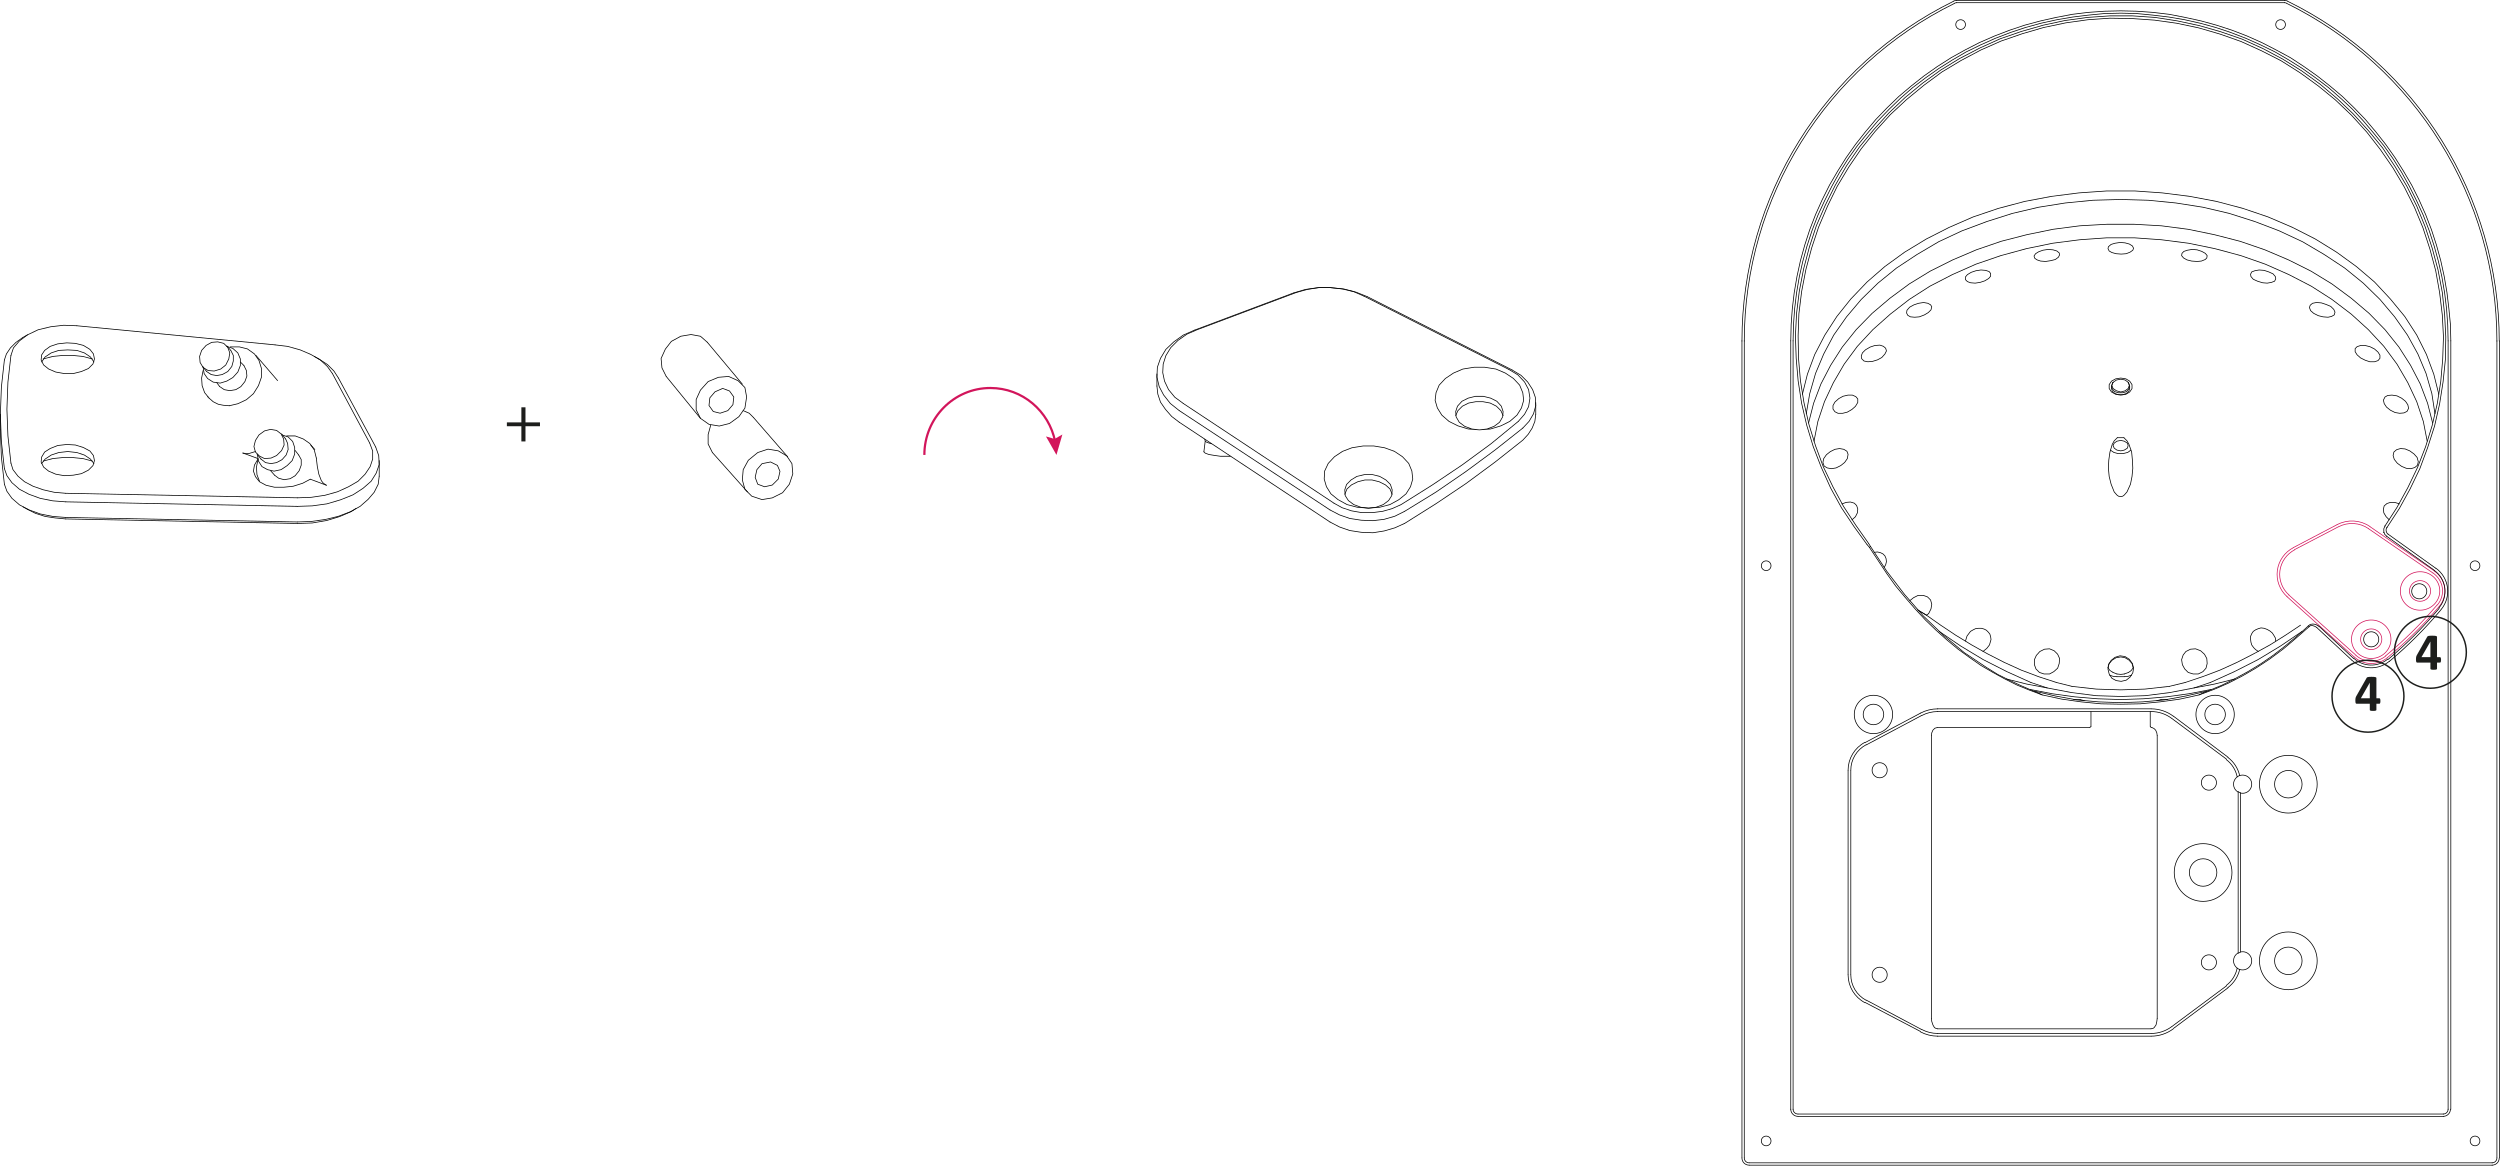 <?xml version="1.0" encoding="UTF-8"?>
<svg id="Layer_1" data-name="Layer 1" xmlns="http://www.w3.org/2000/svg" viewBox="0 0 840.105 391.668">
  <defs>
    <style>
      .cls-1 {
        fill: #d2155b;
      }

      .cls-2, .cls-3 {
        stroke-linecap: round;
        stroke-linejoin: round;
        stroke-width: .25px;
      }

      .cls-2, .cls-3, .cls-4, .cls-5 {
        fill: none;
      }

      .cls-2, .cls-5 {
        stroke: #d2155b;
      }

      .cls-3 {
        stroke: #000;
      }

      .cls-4 {
        stroke: #1d1e1c;
        stroke-width: .5px;
      }

      .cls-4, .cls-5 {
        stroke-miterlimit: 10;
      }

      .cls-5 {
        stroke-width: .75px;
      }

      .cls-6 {
        fill: #1d1e1c;
      }
    </style>
  </defs>
  <g>
    <line class="cls-2" x1="785.401" y1="176.275" x2="770.733" y2="183.978"/>
    <path class="cls-2" d="M770.734,183.99c-2.992,1.566-5.023,4.446-5.45,7.73-.427,3.284.802,6.567,3.298,8.809"/>
    <line class="cls-2" x1="768.517" y1="200.492" x2="791.11" y2="220.795"/>
    <path class="cls-2" d="M791.165,220.808c3.108,2.792,7.864,2.882,11.083.211"/>
    <line class="cls-2" x1="791.706" y1="220.206" x2="769.112" y2="199.904"/>
    <path class="cls-2" d="M791.707,220.234c2.811,2.525,7.112,2.606,10.023.191"/>
    <path class="cls-2" d="M801.675,220.385c6.277-5.209,12.076-10.942,17.33-17.133"/>
    <path class="cls-2" d="M802.236,221.028c6.315-5.241,12.149-11.009,17.436-17.238"/>
    <path class="cls-2" d="M819.064,203.285c1.343-1.583,1.948-3.639,1.67-5.675-.278-2.036-1.415-3.865-3.136-5.049"/>
    <path class="cls-2" d="M819.68,203.782c1.485-1.75,2.154-4.024,1.846-6.275-.308-2.251-1.565-4.274-3.468-5.582"/>
    <line class="cls-2" x1="795.87" y1="177.63" x2="817.56" y2="192.548"/>
    <line class="cls-2" x1="818.088" y1="191.895" x2="796.399" y2="176.977"/>
    <path class="cls-2" d="M795.911,177.63c-2.978-2.047-6.886-2.279-10.098-.599"/>
    <path class="cls-2" d="M796.41,176.94c-3.246-2.232-7.506-2.484-11.007-.653"/>
    <line class="cls-2" x1="771.071" y1="184.69" x2="785.74" y2="177.052"/>
    <path class="cls-2" d="M771.143,184.734c-2.745,1.436-4.608,4.079-5,7.092-.392,3.013.736,6.025,3.026,8.082"/>
    <path class="cls-2" d="M796.876,221.274c3.661-.026,6.608-2.94,6.583-6.509-.025-3.569-3.013-6.442-6.674-6.416-3.661.026-6.608,2.94-6.583,6.509.025,3.569,3.013,6.442,6.674,6.416"/>
    <path class="cls-2" d="M813.284,205.05c3.661-.026,6.608-2.94,6.583-6.509-.025-3.569-3.013-6.442-6.674-6.416-3.661.026-6.608,2.94-6.583,6.509.025,3.569,3.013,6.442,6.674,6.416"/>
    <path class="cls-2" d="M813.263,202.062c1.968-.014,3.553-1.581,3.54-3.5-.013-1.919-1.62-3.464-3.588-3.45-1.968.014-3.553,1.581-3.54,3.5.013,1.919,1.62,3.464,3.588,3.45"/>
    <path class="cls-2" d="M796.855,218.286c1.968-.014,3.553-1.581,3.54-3.5-.013-1.919-1.62-3.464-3.588-3.45-1.968.014-3.553,1.581-3.54,3.5.013,1.919,1.62,3.464,3.588,3.45"/>
  </g>
  <g>
    <polyline class="cls-3" points="472.04 175.871 468.734 177.374 465.127 178.426 461.369 179.027 457.461 178.877 453.553 178.275 450.097 177.073 446.94 175.42"/>
    <line class="cls-3" x1="446.94" y1="175.42" x2="396.289" y2="141.902"/>
    <polyline class="cls-3" points="396.289 141.902 393.734 139.949 391.629 137.544 389.976 135.139 389.074 132.434 388.774 129.728"/>
    <polyline class="cls-3" points="516.079 139.197 515.778 141.602 514.876 143.856 513.524 145.961 511.72 147.915 502.401 155.279 492.632 162.494 482.562 169.257 472.04 175.871"/>
    <line class="cls-3" x1="434.615" y1="98.465" x2="401.399" y2="110.94"/>
    <polyline class="cls-3" points="401.399 110.94 397.641 112.594 394.485 114.848 391.78 117.403 389.976 120.409 388.924 123.415 388.774 126.722 389.525 129.878 391.028 132.734 393.283 135.59 396.289 137.995"/>
    <line class="cls-3" x1="396.289" y1="137.995" x2="446.94" y2="171.362"/>
    <polyline class="cls-3" points="446.94 171.362 450.097 173.015 453.553 174.217 457.461 174.818 461.369 174.969 465.127 174.518 468.734 173.466 472.04 171.812"/>
    <line class="cls-3" x1="448.293" y1="169.107" x2="397.641" y2="135.59"/>
    <polyline class="cls-3" points="510.217 141.602 501.049 149.117 491.429 156.181 481.359 162.945 470.838 169.558 467.832 170.911 464.676 171.812 461.219 172.263 457.612 172.263 454.155 171.662 450.998 170.61 448.293 169.107"/>
    <polyline class="cls-3" points="472.04 171.812 482.562 165.35 492.632 158.436 502.401 151.221 511.72 143.856"/>
    <polyline class="cls-3" points="507.061 124.167 510.067 125.971 512.321 128.375 513.674 130.93 514.125 133.786 513.674 136.642 512.321 139.197 510.217 141.602"/>
    <polyline class="cls-3" points="511.72 143.856 513.824 141.602 515.327 139.047 516.079 136.341 515.928 133.486 515.027 130.93 513.373 128.375 511.119 126.121 508.113 124.317"/>
    <line class="cls-3" x1="458.363" y1="99.518" x2="507.061" y2="124.167"/>
    <line class="cls-3" x1="508.113" y1="124.317" x2="459.415" y2="99.668"/>
    <polyline class="cls-3" points="435.517 98.315 439.275 97.263 443.183 96.662 447.091 96.662 451.149 97.113 454.906 98.015 458.363 99.518"/>
    <polyline class="cls-3" points="459.415 99.668 455.658 98.165 451.599 97.113 447.241 96.662 442.882 96.662 438.674 97.263 434.615 98.465"/>
    <line class="cls-3" x1="402.301" y1="110.79" x2="435.517" y2="98.315"/>
    <polyline class="cls-3" points="397.641 135.59 394.786 133.486 392.681 130.93 391.329 128.075 390.728 125.219 390.878 122.363 391.78 119.508 393.433 116.802 395.838 114.397 398.844 112.293 402.301 110.79"/>
    <polyline class="cls-3" points="467.832 166.101 467.081 164.297 465.577 162.945 463.473 161.893 461.069 161.291 458.664 161.291 456.259 161.893 454.155 162.945 452.652 164.297 451.9 166.101"/>
    <polyline class="cls-3" points="505.107 139.648 504.355 137.995 502.852 136.492 500.748 135.44 498.343 134.989 495.938 134.989 493.534 135.44 491.429 136.492 489.926 137.995 489.175 139.648"/>
    <line class="cls-3" x1="388.774" y1="125.67" x2="388.774" y2="129.728"/>
    <line class="cls-3" x1="516.079" y1="135.289" x2="516.079" y2="139.197"/>
    <polyline class="cls-3" points="459.866 170.76 456.109 170.46 452.652 169.558 449.646 167.905 447.241 165.951 445.738 163.546 444.986 160.991 445.137 158.285 446.339 155.73 448.443 153.476 451.149 151.672 454.305 150.47 458.062 149.868 461.67 149.868 465.277 150.47 468.584 151.672 471.289 153.476 473.393 155.73 474.445 158.285 474.746 160.991 473.994 163.546 472.491 165.951 470.087 167.905 467.081 169.558 463.624 170.46 459.866 170.76"/>
    <polyline class="cls-3" points="497.141 144.458 494.586 144.157 492.181 143.255 490.377 141.902 489.325 140.099 489.175 138.295 489.776 136.492 491.279 134.838 493.383 133.786 495.788 133.185 498.493 133.185 500.898 133.786 503.002 134.838 504.505 136.492 505.107 138.295 504.956 140.099 503.904 141.902 502.101 143.255 499.696 144.157 497.141 144.458 493.383 144.157 489.926 143.105 486.92 141.602 484.515 139.498 483.012 137.093 482.261 134.538 482.562 131.983 483.614 129.428 485.718 127.173 488.423 125.369 491.58 124.017 495.337 123.415 498.944 123.415 502.702 124.017 505.858 125.369 508.564 127.173 510.668 129.428 511.72 131.983 512.021 134.538 511.269 137.093 509.766 139.498 507.361 141.602 504.355 143.105 500.898 144.157 497.141 144.458"/>
    <polyline class="cls-3" points="459.866 170.76 462.421 170.46 464.826 169.558 466.63 168.205 467.682 166.552 467.832 164.598 467.231 162.794 465.728 161.291 463.624 160.089 461.219 159.488 458.513 159.488 455.958 160.089 454.004 161.291 452.501 162.794 451.9 164.598 452.05 166.552 453.103 168.205 454.906 169.558 457.311 170.46 459.866 170.76"/>
    <polyline class="cls-3" points="407.11 149.117 406.058 148.816 405.307 148.516 405.006 148.215"/>
    <polyline class="cls-3" points="413.423 153.325 412.07 153.325 410.116 153.325 408.012 153.025 406.209 152.724 405.006 152.273 404.555 151.822"/>
    <polyline class="cls-3" points="404.555 151.822 405.006 148.215 404.856 147.614"/>
  </g>
  <g>
    <polyline class="cls-3" points="22.103 165.766 18.215 165.428 14.495 164.582 11.114 163.399 8.24 161.877 6.042 160.018 4.352 157.82 3.675 155.622"/>
    <polyline class="cls-3" points="1.477 157.482 2.323 159.849 4.013 162.216 6.549 164.413 9.762 166.104 13.481 167.456 17.708 168.302 22.103 168.64"/>
    <line class="cls-3" x1="100.042" y1="167.287" x2="22.103" y2="165.766"/>
    <line class="cls-3" x1="22.103" y1="168.64" x2="99.873" y2="170.162"/>
    <polyline class="cls-3" points="124.218 148.859 125.232 151.564 125.232 154.27 124.387 156.805 122.696 159.341 120.329 161.708 117.117 163.568 113.398 165.259 109.171 166.442 104.606 167.118 100.042 167.287"/>
    <polyline class="cls-3" points="99.873 170.162 104.945 169.992 109.847 169.316 114.412 167.964 118.639 166.273 122.02 164.075 124.725 161.708 126.416 159.003 127.43 156.129 127.261 153.086 126.247 150.212"/>
    <line class="cls-3" x1="111.707" y1="125.529" x2="124.218" y2="148.859"/>
    <line class="cls-3" x1="126.247" y1="150.212" x2="113.736" y2="127.05"/>
    <polyline class="cls-3" points="92.434 115.892 96.66 116.399 100.887 117.583 104.437 119.104 107.65 120.964 110.016 123.162 111.707 125.529"/>
    <polyline class="cls-3" points="113.736 127.05 112.214 124.683 110.016 122.486 107.142 120.626"/>
    <line class="cls-3" x1="25.823" y1="109.468" x2="92.434" y2="115.892"/>
    <polyline class="cls-3" points="3.675 119.442 4.521 116.906 6.549 114.539 9.254 112.511 12.805 110.82 17.031 109.806 21.427 109.299 25.823 109.468"/>
    <polyline class="cls-3" points="7.733 113.356 5.366 115.047 3.506 116.906 2.154 118.935 1.477 120.964"/>
    <polyline class="cls-3" points="3.675 155.622 2.661 146.493 2.323 137.532 2.661 128.403 3.675 119.442"/>
    <polyline class="cls-3" points="1.477 120.964 .463 130.093 .125 139.223 .463 148.352 1.477 157.482"/>
    <polyline class="cls-3" points="127.43 160.018 127.092 162.723 125.739 165.428 123.711 167.795 121.006 170.162 117.624 172.021 113.567 173.543 109.34 174.557 104.606 175.233 99.873 175.402"/>
    <line class="cls-3" x1="99.873" y1="175.402" x2="22.103" y2="173.881"/>
    <polyline class="cls-3" points="22.103 173.881 17.708 173.543 13.481 172.697 9.762 171.345 6.549 169.654 4.013 167.456 2.323 165.09 1.477 162.723"/>
    <line class="cls-3" x1="22.103" y1="174.388" x2="100.042" y2="175.91"/>
    <polyline class="cls-3" points="9.254 171.176 11.959 172.528 15.172 173.543 18.553 174.05 22.103 174.388"/>
    <polyline class="cls-3" points="1.477 162.723 .463 153.593 .125 144.464"/>
    <polyline class="cls-3" points="100.042 175.91 104.945 175.741 109.847 174.895 114.243 173.543 118.132 171.852"/>
    <line class="cls-3" x1="105.621" y1="119.781" x2="107.142" y2="120.626"/>
    <line class="cls-3" x1="9.254" y1="112.511" x2="7.733" y2="113.356"/>
    <line class="cls-3" x1="9.254" y1="171.176" x2="7.733" y2="170.331"/>
    <line class="cls-3" x1="118.132" y1="171.852" x2="119.653" y2="170.838"/>
    <line class="cls-3" x1="86.686" y1="154.1" x2="81.614" y2="152.241"/>
    <line class="cls-3" x1="109.678" y1="163.061" x2="104.268" y2="161.032"/>
    <polyline class="cls-3" points="104.268 161.032 101.732 162.385 98.52 163.399 95.308 163.737 92.265 163.737 89.391 163.061 87.193 161.877 85.84 160.187 85.164 158.327 85.502 156.298 86.686 154.27"/>
    <polyline class="cls-3" points="16.355 158.327 14.664 156.975 13.819 155.284 13.988 153.593 15.003 151.903 16.862 150.719 19.398 149.705 22.441 149.367 25.315 149.536 28.02 150.381 30.218 151.564 31.402 153.086 31.74 154.777 31.233 156.467 29.711 157.989 27.344 159.172 24.639 159.68 21.596 159.849 18.722 159.341 16.355 158.327"/>
    <polyline class="cls-3" points="16.355 124.007 14.664 122.655 13.819 120.964 13.988 119.273 15.003 117.752 16.862 116.399 19.398 115.554 22.441 115.216 25.315 115.385 28.02 116.061 30.218 117.414 31.402 118.935 31.74 120.626 31.233 122.316 29.711 123.838 27.344 124.852 24.639 125.529 21.596 125.529 18.722 125.021 16.355 124.007"/>
    <line class="cls-3" x1="127.43" y1="160.018" x2="127.43" y2="154.777"/>
    <line class="cls-3" x1=".125" y1="144.464" x2=".125" y2="139.223"/>
    <polyline class="cls-3" points="31.064 154.946 27.851 154.1 24.47 153.762 21.089 153.762 17.708 154.1 14.495 154.946"/>
    <polyline class="cls-3" points="31.064 120.626 27.851 119.781 24.47 119.442 21.089 119.442 17.708 119.781 14.495 120.626"/>
    <polyline class="cls-3" points="13.988 121.64 15.172 119.95 17.2 118.597 19.736 117.752 22.78 117.583 25.823 117.752 28.359 118.597 30.387 119.95 31.571 121.64"/>
    <polyline class="cls-3" points="13.988 155.791 15.172 154.27 17.2 152.917 19.736 152.072 22.78 151.734 25.823 152.072 28.359 152.917 30.387 154.27 31.571 155.791"/>
    <polyline class="cls-3" points="77.049 136.349 75.02 136.18 73.33 135.842 71.639 134.996 70.286 133.813"/>
    <polyline class="cls-3" points="81.614 152.241 82.628 152.41 83.643 152.41 85.84 151.734"/>
    <polyline class="cls-3" points="106.297 153.931 106.635 156.805 107.142 159.341 107.988 161.539 108.664 162.385 109.678 163.061"/>
    <polyline class="cls-3" points="77.049 136.349 79.923 135.672 82.797 134.32 85.164 132.291 86.855 129.586 87.869 126.712 87.869 123.838 87.024 121.133 85.502 118.935 83.135 117.245 80.43 116.568 77.387 116.568"/>
    <polyline class="cls-3" points="68.258 124.514 67.751 127.05 67.92 129.586 68.765 131.953 70.286 133.813"/>
    <polyline class="cls-3" points="77.218 118.597 76.542 116.737 75.189 115.385 73.161 114.878 71.132 115.047 69.272 116.061 67.751 117.752 67.074 119.781 67.243 121.809 68.258 123.5 69.948 124.514 71.977 124.683 74.175 124.007 75.866 122.655 76.88 120.626 77.218 118.597"/>
    <polyline class="cls-3" points="69.441 124.852 70.963 125.867 72.822 126.205 74.682 125.867 76.542 124.852 77.894 123.162 78.402 121.302 78.402 119.442 77.556 117.752"/>
    <polyline class="cls-3" points="68.258 123.331 68.596 125.529 69.779 127.219 71.639 128.403 74.006 128.741 76.204 128.065 78.233 126.881 79.923 125.021 80.768 122.824 80.768 120.626 79.923 118.597 78.233 117.076 76.204 116.399"/>
    <polyline class="cls-3" points="73.837 129.924 75.358 130.939 77.218 131.277 79.247 130.939 80.938 129.924 82.29 128.234 82.966 126.374 82.797 124.514 81.952 122.824"/>
    <line class="cls-3" x1="69.948" y1="133.475" x2="69.779" y2="133.306"/>
    <line class="cls-3" x1="93.279" y1="127.896" x2="86.009" y2="119.442"/>
    <line class="cls-3" x1="69.441" y1="124.852" x2="68.089" y2="123.162"/>
    <line class="cls-3" x1="77.556" y1="117.752" x2="76.204" y2="116.23"/>
    <line class="cls-3" x1="73.837" y1="129.924" x2="72.822" y2="128.572"/>
    <line class="cls-3" x1="81.952" y1="122.824" x2="80.768" y2="121.64"/>
    <polyline class="cls-3" points="86.686 154.439 86.178 156.975 86.348 159.511 87.193 161.708"/>
    <polyline class="cls-3" points="92.265 159.68 93.617 160.694 95.477 161.201 97.506 160.863 99.196 159.849 100.549 158.158 101.225 156.298 101.225 154.439 100.38 152.917"/>
    <polyline class="cls-3" points="106.297 153.931 105.621 151.226 104.099 149.029 101.901 147.507 99.196 146.493 96.322 146.493"/>
    <polyline class="cls-3" points="86.517 152.917 86.855 154.946 88.038 156.805 89.898 157.82 92.096 158.327 94.463 157.82 96.491 156.467 98.182 154.777 99.027 152.579 99.027 150.381 98.351 148.352 96.829 146.831 94.801 146.154"/>
    <polyline class="cls-3" points="87.7 154.27 89.222 155.453 91.081 155.791 92.941 155.453 94.801 154.439 96.153 152.917 96.829 151.057 96.66 149.029 95.984 147.507"/>
    <polyline class="cls-3" points="95.308 147.507 94.463 145.816 92.941 144.633 90.912 144.295 88.884 144.802 87.024 146.154 85.84 148.014 85.333 150.043 85.84 151.903 87.193 153.255 88.884 154.1 91.081 153.931 92.941 153.086 94.632 151.395 95.477 149.536 95.308 147.507"/>
    <line class="cls-3" x1="92.265" y1="159.68" x2="90.912" y2="158.158"/>
    <line class="cls-3" x1="100.38" y1="152.917" x2="99.196" y2="151.395"/>
    <line class="cls-3" x1="105.79" y1="151.057" x2="104.437" y2="149.536"/>
    <line class="cls-3" x1="87.7" y1="154.27" x2="86.348" y2="152.579"/>
    <line class="cls-3" x1="95.984" y1="147.507" x2="94.632" y2="145.816"/>
  </g>
  <polyline class="cls-3" points="253.195 140.294 251.758 138.857 249.746 137.995"/>
  <polyline class="cls-3" points="238.825 142.881 237.963 146.042 237.963 149.203 239.4 152.077"/>
  <polyline class="cls-3" points="249.459 161.274 250.321 164.435 252.62 166.734 256.069 167.884 259.517 167.309 262.966 165.585 265.265 162.711 266.415 159.262 266.127 155.813 264.403 153.227 261.529 151.503 258.08 150.928 254.632 152.077 251.47 154.664 249.746 157.825 249.459 161.274"/>
  <polyline class="cls-3" points="253.769 160.412 254.632 162.711 256.931 163.573 259.517 162.998 261.529 160.987 262.104 158.4 261.242 156.388 258.943 155.239 256.069 155.813 254.344 157.825 253.769 160.412"/>
  <polyline class="cls-3" points="237.675 115.004 235.376 112.992 232.215 112.417 228.766 112.992 225.605 114.716 223.593 117.303 222.156 120.464 222.443 123.626 223.881 126.499"/>
  <polyline class="cls-3" points="233.94 137.708 235.376 140.582 238.25 142.593 241.699 143.168 245.148 142.306 248.309 140.007 250.321 137.133 250.895 133.397 250.321 130.236 248.021 127.936 244.86 126.499 241.412 126.787 237.963 128.224 235.376 131.098 233.94 134.259 233.94 137.708"/>
  <polyline class="cls-3" points="238.25 136.271 239.687 138.283 241.986 138.857 244.573 137.995 246.297 135.983 246.585 133.397 245.148 131.385 242.848 130.523 240.262 131.672 238.538 133.684 238.25 136.271"/>
  <line class="cls-3" x1="253.195" y1="140.294" x2="264.691" y2="153.514"/>
  <line class="cls-3" x1="239.4" y1="152.077" x2="251.183" y2="165.297"/>
  <line class="cls-3" x1="237.675" y1="115.004" x2="249.459" y2="129.086"/>
  <line class="cls-3" x1="223.881" y1="126.499" x2="235.376" y2="140.582"/>
  <path class="cls-6" d="M176.584,136.872v5.067h4.873v1.293h-4.873v5.11h-1.38v-5.11h-4.873v-1.293h4.873v-5.067h1.38Z"/>
  <g>
    <path class="cls-3" d="M751.856,261.018c-.851.597-1.34,1.585-1.299,2.624.041,1.039.606,1.985,1.501,2.514"/>
    <line class="cls-3" x1="752.116" y1="266.06" x2="752.897" y2="266.45"/>
    <path class="cls-3" d="M752.887,266.493c1.266.309,2.589-.217,3.296-1.312.707-1.095.642-2.518-.161-3.544-.803-1.026-2.169-1.431-3.402-1.008"/>
    <line class="cls-3" x1="751.856" y1="260.983" x2="752.637" y2="260.593"/>
    <path class="cls-3" d="M752.058,320.244c-.895.528-1.46,1.475-1.501,2.514-.041,1.039.448,2.027,1.299,2.624"/>
    <line class="cls-3" x1="751.856" y1="325.417" x2="752.637" y2="325.807"/>
    <path class="cls-3" d="M752.62,325.772c1.233.423,2.598.019,3.402-1.007.804-1.026.869-2.449.162-3.544-.707-1.095-2.03-1.623-3.296-1.313"/>
    <polyline class="cls-3" points="752.116 266.06 752.116 320.34 752.897 319.95 752.897 266.45"/>
    <polyline class="cls-3" points="602.552 114.543 602.682 109.206 603.073 103.739 603.724 98.402 604.635 93.066 605.806 87.859 607.238 82.652 608.93 77.445 610.883 72.369 613.096 67.552 615.569 62.606 618.172 57.92 621.036 53.364 624.16 48.938 627.545 44.773 631.059 40.607 634.834 36.702 638.739 32.928 642.774 29.413 647.07 26.159 651.496 23.035 656.052 20.171 660.738 17.437 665.554 15.094 670.5 12.882 675.577 10.929 680.653 9.237 685.86 7.805 691.197 6.633 696.534 5.722 701.871 5.071 707.208 4.551 712.675 4.421 718.012 4.551 723.349 5.071 728.816 5.722 734.153 6.633 739.36 7.805 744.566 9.237 749.643 10.929 754.72 12.882 759.666 15.094 764.482 17.437 769.168 20.171 773.724 23.035 778.15 26.159 782.445 29.413 786.611 33.058 790.516 36.702 794.161 40.607 797.675 44.773 801.06 48.938 804.184 53.364 807.047 57.92 809.651 62.606 812.124 67.552 814.337 72.369 816.289 77.445 817.982 82.652 819.413 87.859 820.585 93.066 821.496 98.402 822.147 103.739 822.537 109.206 822.668 114.543"/>
    <line class="cls-3" x1="602.552" y1="372.798" x2="602.552" y2="114.543"/>
    <path class="cls-3" d="M602.552,372.733c0,.899.728,1.627,1.627,1.627"/>
    <line class="cls-3" x1="821.106" y1="374.36" x2="604.244" y2="374.36"/>
    <path class="cls-3" d="M821.04,374.36c.899 0,1.627-.728,1.627-1.627"/>
    <line class="cls-3" x1="822.668" y1="114.543" x2="822.668" y2="372.798"/>
    <polyline class="cls-3" points="802.101 177.285 806.266 170.906 809.911 164.268 813.165 157.499 815.769 150.47 818.112 143.18 819.804 135.761 820.975 128.341 821.756 120.791 821.887 113.242 821.496 105.692 820.715 98.272 819.283 90.723 817.331 83.433 814.988 76.274 812.124 69.245 808.74 62.476 804.835 55.967 800.669 49.719 795.853 43.862 790.776 38.264 785.309 33.058 779.582 28.241 773.464 23.816 766.955 19.781 760.317 16.266 753.418 13.142 746.259 10.669 738.969 8.586 731.68 7.024 724.13 5.852 716.58 5.332 709.03 5.332 701.48 5.852 693.931 6.894 686.641 8.456 679.352 10.539 672.192 13.012 665.294 16.136 658.525 19.65 652.146 23.555 646.029 27.981 640.171 32.797 634.704 38.004 629.627 43.601 624.811 49.459 620.515 55.707 616.741 62.216 613.356 68.984 610.362 75.883 608.019 83.043 606.067 90.462 604.635 97.882 603.724 105.301 603.333 112.851 603.594 120.401 604.244 127.951 605.416 135.501 607.108 142.79 609.321 150.079 612.055 157.109 615.179 164.008 618.823 170.646 622.989 176.894 627.414 183.012"/>
    <line class="cls-3" x1="802.101" y1="177.285" x2="802.101" y2="177.285"/>
    <polyline class="cls-3" points="802.491 179.498 802.101 179.107 801.841 178.456 801.841 177.805 802.101 177.285"/>
    <polyline class="cls-3" points="802.491 179.498 802.491 179.498 818.502 190.952"/>
    <path class="cls-3" d="M820.298,204.848c1.713-2.041,2.498-4.705,2.164-7.349-.334-2.644-1.756-5.029-3.923-6.581"/>
    <path class="cls-3" d="M802.925,222.257c6.265-5.256,12.06-11.05,17.317-17.314"/>
    <path class="cls-3" d="M790.297,221.829c3.534,3.302,8.976,3.448,12.681.34"/>
    <polyline class="cls-3" points="778.54 210.868 778.931 211.259 790.256 221.803"/>
    <polyline class="cls-3" points="775.937 210.608 776.458 210.217 777.109 210.217 777.89 210.478 778.54 210.868"/>
    <line class="cls-3" x1="775.937" y1="210.608" x2="775.937" y2="210.608"/>
    <polyline class="cls-3" points="628.195 183.923 634.053 192.775 637.047 196.94 640.301 200.845 643.686 204.75 647.07 208.395 650.584 211.78 654.229 215.034 658.004 218.158 661.779 220.891 665.684 223.625 669.719 225.968 673.755 228.181 677.92 230.263 682.085 231.956 686.251 233.518 692.889 234.95 699.398 235.861 706.036 236.512 712.675 236.642 719.183 236.512 725.822 235.861 732.461 234.95 738.969 233.518 743.916 231.695 748.732 229.613 753.548 227.139 758.234 224.406 762.79 221.412 767.346 218.028 771.641 214.383 775.937 210.608"/>
    <line class="cls-3" x1="628.195" y1="183.923" x2="627.414" y2="183.012"/>
    <path class="cls-3" d="M748.653,331.887c2.01-1.507,3.42-3.678,3.978-6.128"/>
    <line class="cls-3" x1="730.378" y1="345.593" x2="748.732" y2="331.925"/>
    <path class="cls-3" d="M722.892,348.196c2.69 0,5.307-.872,7.459-2.486"/>
    <line class="cls-3" x1="651.105" y1="348.196" x2="722.828" y2="348.196"/>
    <path class="cls-3" d="M645.364,346.757c1.789.945,3.783,1.439,5.806,1.439"/>
    <line class="cls-3" x1="626.764" y1="336.872" x2="645.378" y2="346.634"/>
    <path class="cls-3" d="M621.036,327.565c0,3.933,2.176,7.543,5.654,9.38"/>
    <line class="cls-3" x1="621.036" y1="258.901" x2="621.036" y2="327.5"/>
    <path class="cls-3" d="M626.691,249.455c-3.478,1.837-5.654,5.447-5.655,9.38"/>
    <line class="cls-3" x1="645.378" y1="239.636" x2="626.764" y2="249.528"/>
    <path class="cls-3" d="M651.17,238.204c-2.024,0-4.017.494-5.806,1.439"/>
    <line class="cls-3" x1="722.828" y1="238.204" x2="651.105" y2="238.204"/>
    <path class="cls-3" d="M730.352,240.69c-2.152-1.614-4.769-2.486-7.459-2.486"/>
    <line class="cls-3" x1="748.732" y1="254.475" x2="730.378" y2="240.677"/>
    <path class="cls-3" d="M752.632,260.642c-.559-2.449-1.968-4.621-3.978-6.128"/>
    <path class="cls-3" d="M748.106,331.158c1.894-1.42,3.203-3.484,3.681-5.803"/>
    <path class="cls-3" d="M837.442,391.543c1.33 0,2.408-1.078,2.408-2.408"/>
    <line class="cls-3" x1="839.98" y1="389.069" x2="839.98" y2="114.543"/>
    <path class="cls-3" d="M839.85,114.609c0-48.503-27.575-92.787-71.102-114.186"/>
    <path class="cls-3" d="M768.734.372c-.331-.163-.694-.247-1.062-.247"/>
    <line class="cls-3" x1="767.736" y1=".125" x2="657.483" y2=".125"/>
    <line class="cls-3" x1="839.069" y1="114.543" x2="839.069" y2="389.069"/>
    <path class="cls-3" d="M837.442,390.762c.899 0,1.627-.728,1.627-1.627"/>
    <line class="cls-3" x1="587.843" y1="391.543" x2="837.507" y2="391.543"/>
    <line class="cls-3" x1="837.507" y1="390.762" x2="587.843" y2="390.762"/>
    <path class="cls-3" d="M585.37,389.134c0,1.33,1.078,2.408,2.408,2.408"/>
    <path class="cls-3" d="M586.151,389.134c-0.0.899.728,1.627,1.627,1.627"/>
    <line class="cls-3" x1="585.37" y1="114.543" x2="585.37" y2="389.069"/>
    <line class="cls-3" x1="586.151" y1="389.069" x2="586.151" y2="114.543"/>
    <path class="cls-3" d="M656.483.417c-43.529,21.395-71.108,65.676-71.113,114.179"/>
    <path class="cls-3" d="M656.828,1.118c-43.262,21.264-70.672,65.273-70.676,113.478"/>
    <path class="cls-3" d="M657.549.125c-.368,0-.732.085-1.062.247"/>
    <path class="cls-3" d="M657.549.906c-.249,0-.495.057-.718.167"/>
    <line class="cls-3" x1="657.483" y1=".906" x2="767.736" y2=".906"/>
    <path class="cls-3" d="M768.389,1.073c-.223-.11-.469-.167-.718-.167"/>
    <path class="cls-3" d="M839.069,114.621c.005-48.205-27.396-92.22-70.654-113.493"/>
    <polyline class="cls-3" points="823.579 114.543 823.449 109.076 822.928 103.739 822.277 98.272 821.366 92.935 820.194 87.598 818.763 82.392 817.07 77.185 815.118 72.108 812.905 67.162 810.432 62.216 807.698 57.529 804.835 52.974 801.71 48.548 798.326 44.252 794.812 40.087 791.037 36.182 787.132 32.407 782.966 28.892 778.671 25.508 774.245 22.384 769.689 19.39 764.873 16.787 760.056 14.313 755.11 12.101 750.033 10.148 744.827 8.456 739.62 7.024 734.283 5.852 728.946 4.811 723.479 4.16 718.012 3.77 712.675 3.64 707.208 3.77 701.741 4.16 696.404 4.811 690.937 5.852 685.73 7.024 680.393 8.456 675.317 10.148 670.24 12.101 665.163 14.313 660.347 16.787 655.661 19.39 650.975 22.384 646.549 25.508 642.254 28.892 638.088 32.407 634.183 36.182 630.408 40.087 626.894 44.252 623.509 48.548 620.385 52.974 617.522 57.529 614.788 62.216 612.315 67.162 610.102 72.108 608.149 77.185 606.457 82.392 605.025 87.598 603.854 92.935 602.943 98.272 602.292 103.739 601.901 109.076 601.771 114.543"/>
    <line class="cls-3" x1="823.579" y1="372.798" x2="823.579" y2="114.543"/>
    <line class="cls-3" x1="601.771" y1="114.543" x2="601.771" y2="372.798"/>
    <path class="cls-3" d="M601.771,372.733c0,1.33,1.078,2.408,2.408,2.408"/>
    <line class="cls-3" x1="604.244" y1="375.141" x2="821.106" y2="375.141"/>
    <path class="cls-3" d="M821.04,375.141c1.33 0,2.408-1.078,2.408-2.408"/>
    <line class="cls-3" x1="645.768" y1="345.984" x2="627.154" y2="336.091"/>
    <path class="cls-3" d="M621.947,327.565c0,3.595,1.989,6.895,5.168,8.575"/>
    <line class="cls-3" x1="621.947" y1="327.5" x2="621.947" y2="258.901"/>
    <path class="cls-3" d="M627.116,250.26c-3.179,1.679-5.169,4.979-5.169,8.574"/>
    <line class="cls-3" x1="627.154" y1="250.309" x2="645.768" y2="240.417"/>
    <path class="cls-3" d="M651.17,239.115c-1.875,0-3.722.458-5.381,1.334"/>
    <line class="cls-3" x1="651.105" y1="239.115" x2="722.828" y2="239.115"/>
    <path class="cls-3" d="M729.805,241.419c-1.994-1.496-4.419-2.304-6.912-2.304"/>
    <line class="cls-3" x1="729.857" y1="241.458" x2="748.211" y2="255.126"/>
    <path class="cls-3" d="M751.787,261.047c-.477-2.319-1.786-4.383-3.679-5.804"/>
    <line class="cls-3" x1="748.211" y1="331.274" x2="729.857" y2="344.942"/>
    <path class="cls-3" d="M722.892,347.285c2.493 0,4.918-.808,6.912-2.303"/>
    <line class="cls-3" x1="722.828" y1="347.285" x2="651.105" y2="347.285"/>
    <path class="cls-3" d="M645.79,345.951c1.658.876,3.505,1.334,5.381,1.334"/>
    <polyline class="cls-3" points="682.997 232.086 679.091 230.394 675.186 228.571 671.281 226.619 667.506 224.276 660.087 219.329 653.058 213.472 646.289 206.963 640.041 199.804 634.053 191.994 628.586 183.663"/>
    <line class="cls-3" x1="628.586" y1="183.663" x2="628.195" y2="183.923"/>
    <polyline class="cls-3" points="682.997 232.086 684.689 232.737 686.251 233.518"/>
    <line class="cls-3" x1="738.969" y1="233.518" x2="740.531" y2="232.737"/>
    <polyline class="cls-3" points="741.703 232.216 734.413 233.908 727.254 235.21 719.964 235.861 712.675 236.121 705.255 235.861 697.966 235.21 690.807 233.908 683.517 232.216"/>
    <polyline class="cls-3" points="775.677 210.348 771.772 213.862 767.867 217.116 763.831 220.24 759.666 223.104 755.37 225.708 751.075 228.051 746.649 230.263 742.223 232.086"/>
    <line class="cls-3" x1="740.531" y1="232.737" x2="742.223" y2="232.086"/>
    <polyline class="cls-3" points="779.061 210.348 778.15 209.827 777.239 209.697 776.328 209.827 775.677 210.348"/>
    <line class="cls-3" x1="775.677" y1="210.348" x2="775.677" y2="210.348"/>
    <line class="cls-3" x1="790.906" y1="221.282" x2="779.452" y2="210.608"/>
    <path class="cls-3" d="M790.919,221.163c3.197,2.988,8.121,3.12,11.473.308"/>
    <path class="cls-3" d="M802.423,221.659c6.23-5.227,11.993-10.988,17.221-17.218"/>
    <path class="cls-3" d="M819.6,204.262c1.55-1.847,2.26-4.257,1.958-6.649-.302-2.392-1.588-4.55-3.549-5.954"/>
    <line class="cls-3" x1="802.101" y1="180.279" x2="817.982" y2="191.603"/>
    <line class="cls-3" x1="779.061" y1="210.348" x2="779.452" y2="210.608"/>
    <polyline class="cls-3" points="801.45 176.764 801.06 177.675 801.06 178.586 801.32 179.498 801.971 180.149"/>
    <line class="cls-3" x1="801.971" y1="180.149" x2="802.101" y2="180.279"/>
    <polyline class="cls-3" points="627.935 182.622 623.64 176.504 619.474 170.125 615.96 163.617 612.705 156.848 610.102 149.819 607.889 142.66 606.197 135.24 605.025 127.951 604.375 120.401 604.244 112.851 604.505 105.432 605.416 98.012 606.848 90.592 608.8 83.303 611.143 76.274 614.137 69.245 617.391 62.606 621.296 56.098 625.462 49.98 630.148 44.122 635.225 38.525 640.692 33.448 646.549 28.632 652.537 24.206 659.045 20.301 665.684 16.787 672.453 13.793 679.612 11.32 686.771 9.237 694.191 7.675 701.611 6.633 709.03 6.113 716.58 6.243 724 6.764 731.419 7.805 738.839 9.367 745.998 11.45 753.027 13.923 759.926 17.047 766.565 20.431 772.943 24.467 779.061 28.892 784.789 33.578 790.256 38.785 795.332 44.382 799.888 50.24 804.184 56.488 807.959 62.866 811.343 69.635 814.207 76.534 816.55 83.693 818.502 90.983 819.804 98.272 820.715 105.822 821.106 113.242 820.845 120.791 820.194 128.211 819.023 135.631 817.331 142.92 815.118 150.079 812.384 157.109 809.13 163.877 805.485 170.516 801.45 176.764"/>
    <line class="cls-3" x1="801.45" y1="176.764" x2="801.45" y2="176.764"/>
    <line class="cls-3" x1="628.586" y1="183.663" x2="627.935" y2="182.622"/>
    <path class="cls-3" d="M629.563,233.648c-3.559-0-6.444,2.884-6.444,6.443-0,3.559,2.884,6.444,6.443,6.444,3.559 0,6.444-2.884,6.444-6.443 0-3.559-2.884-6.444-6.443-6.444"/>
    <path class="cls-3" d="M744.372,233.648c-3.559-0-6.444,2.884-6.444,6.443-0,3.559,2.884,6.444,6.443,6.444,3.559 0,6.444-2.884,6.444-6.443 0-3.559-2.884-6.444-6.443-6.444"/>
    <path class="cls-3" d="M629.563,236.642c-1.905-0-3.45,1.544-3.45,3.449-0,1.905,1.544,3.45,3.449,3.45,1.905 0,3.45-1.544,3.45-3.449 0-1.905-1.544-3.45-3.449-3.45"/>
    <path class="cls-3" d="M744.371,236.642c-1.905-0-3.45,1.544-3.45,3.449-0,1.905,1.544,3.45,3.449,3.45,1.905 0,3.45-1.544,3.45-3.449 0-1.905-1.544-3.45-3.449-3.45"/>
    <path class="cls-3" d="M768.973,273.219c5.356,0,9.698-4.342,9.698-9.698,0-5.356-4.342-9.698-9.698-9.698-5.356,0-9.698,4.342-9.698,9.698,0,5.356,4.342,9.698,9.698,9.698"/>
    <path class="cls-3" d="M768.973,332.576c5.356,0,9.698-4.342,9.698-9.698,0-5.356-4.342-9.698-9.698-9.698-5.356,0-9.698,4.342-9.698,9.698,0,5.356,4.342,9.698,9.698,9.698"/>
    <path class="cls-3" d="M740.336,302.898c5.356,0,9.698-4.342,9.698-9.698,0-5.356-4.342-9.698-9.698-9.698-5.356,0-9.698,4.342-9.698,9.698,0,5.356,4.342,9.698,9.698,9.698"/>
    <path class="cls-3" d="M768.973,327.5c2.552,0,4.621-2.069,4.621-4.621,0-2.552-2.069-4.621-4.621-4.621-2.552,0-4.621,2.069-4.621,4.621,0,2.552,2.069,4.621,4.621,4.621"/>
    <path class="cls-3" d="M768.973,268.143c2.552,0,4.621-2.069,4.621-4.621,0-2.552-2.069-4.621-4.621-4.621-2.552,0-4.621,2.069-4.621,4.621,0,2.552,2.069,4.621,4.621,4.621"/>
    <path class="cls-3" d="M740.336,297.821c2.552,0,4.621-2.069,4.621-4.621,0-2.552-2.069-4.621-4.621-4.621-2.552,0-4.621,2.069-4.621,4.621,0,2.552,2.069,4.621,4.621,4.621"/>
    <line class="cls-3" x1="724.911" y1="342.209" x2="724.911" y2="247.185"/>
    <line class="cls-3" x1="649.022" y1="247.185" x2="649.022" y2="342.209"/>
    <line class="cls-3" x1="651.105" y1="345.723" x2="722.828" y2="345.723"/>
    <line class="cls-3" x1="651.105" y1="244.452" x2="702.131" y2="244.452"/>
    <path class="cls-3" d="M766.37,6.633c-.899-0-1.627.728-1.627,1.627-0.0.899.728,1.627,1.627,1.627.899 0,1.627-.728,1.627-1.627 0-.899-.728-1.627-1.627-1.627"/>
    <path class="cls-3" d="M831.715,188.479c-.899-0-1.627.728-1.627,1.627-0.0.899.728,1.627,1.627,1.627.899 0,1.627-.728,1.627-1.627 0-.899-.728-1.627-1.627-1.627"/>
    <path class="cls-3" d="M831.715,381.78c-.899-0-1.627.728-1.627,1.627-0.0.899.728,1.627,1.627,1.627.899 0,1.627-.728,1.627-1.627 0-.899-.728-1.627-1.627-1.627"/>
    <path class="cls-3" d="M593.506,381.78c-.899-0-1.627.728-1.627,1.627-0.0.899.728,1.627,1.627,1.627.899 0,1.627-.728,1.627-1.627 0-.899-.728-1.627-1.627-1.627"/>
    <path class="cls-3" d="M593.506,188.479c-.899-0-1.627.728-1.627,1.627-0.0.899.728,1.627,1.627,1.627.899 0,1.627-.728,1.627-1.627 0-.899-.728-1.627-1.627-1.627"/>
    <path class="cls-3" d="M658.85,6.633c-.899-0-1.627.728-1.627,1.627s.728,1.627,1.627,1.627c.899 0,1.627-.728,1.627-1.627 0-.899-.728-1.627-1.627-1.627"/>
    <line class="cls-3" x1="800.929" y1="178.977" x2="801.06" y2="178.847"/>
    <polyline class="cls-3" points="722.568 244.061 722.828 244.452 723.088 244.452"/>
    <polyline class="cls-3" points="702.131 244.452 702.522 244.322 702.652 244.061"/>
    <line class="cls-3" x1="722.568" y1="244.061" x2="722.568" y2="239.115"/>
    <line class="cls-3" x1="702.652" y1="239.115" x2="702.652" y2="244.061"/>
    <polyline class="cls-3" points="724.911 247.185 724.781 246.274 724.39 245.363 723.87 244.842 723.088 244.452"/>
    <polyline class="cls-3" points="722.828 345.723 723.479 345.593 723.87 345.333 724.52 344.421 724.781 343.25 724.911 342.209"/>
    <polyline class="cls-3" points="649.022 342.209 649.153 343.25 649.543 344.421 650.064 345.333 650.584 345.593 651.105 345.723"/>
    <polyline class="cls-3" points="651.105 244.452 650.194 244.712 649.543 245.363 649.153 246.274 649.022 247.185"/>
    <path class="cls-3" d="M742.288,325.938c1.402,0,2.538-1.136,2.538-2.538,0-1.402-1.136-2.538-2.538-2.538-1.402,0-2.538,1.136-2.538,2.538,0,1.402,1.136,2.538,2.538,2.538"/>
    <path class="cls-3" d="M631.645,330.103c1.402,0,2.538-1.136,2.538-2.538,0-1.402-1.136-2.538-2.538-2.538-1.402,0-2.538,1.136-2.538,2.538,0,1.402,1.136,2.538,2.538,2.538"/>
    <path class="cls-3" d="M631.645,261.374c1.402,0,2.538-1.136,2.538-2.538,0-1.402-1.136-2.538-2.538-2.538-1.402,0-2.538,1.136-2.538,2.538,0,1.402,1.136,2.538,2.538,2.538"/>
    <path class="cls-3" d="M742.288,265.539c1.402,0,2.538-1.136,2.538-2.538,0-1.402-1.136-2.538-2.538-2.538-1.402,0-2.538,1.136-2.538,2.538,0,1.402,1.136,2.538,2.538,2.538"/>
    <line class="cls-3" x1="699.007" y1="235.08" x2="700.439" y2="235.47"/>
    <line class="cls-3" x1="724.781" y1="235.47" x2="726.213" y2="235.08"/>
    <line class="cls-3" x1="696.794" y1="235.08" x2="699.007" y2="235.08"/>
    <line class="cls-3" x1="726.213" y1="235.08" x2="728.425" y2="235.08"/>
    <path class="cls-3" d="M812.97,201.236c1.402,0,2.538-1.136,2.538-2.538,0-1.402-1.136-2.538-2.538-2.538-1.402,0-2.538,1.136-2.538,2.538,0,1.402,1.136,2.538,2.538,2.538"/>
    <path class="cls-3" d="M796.829,217.377c1.402,0,2.538-1.136,2.538-2.538,0-1.402-1.136-2.538-2.538-2.538-1.402,0-2.538,1.136-2.538,2.538,0,1.402,1.136,2.538,2.538,2.538"/>
    <polyline class="cls-3" points="715.278 128.602 715.669 129.643 715.409 130.684 714.628 131.596 713.326 131.986 711.894 131.986 710.592 131.596 709.811 130.684 709.551 129.643 709.941 128.602"/>
    <polyline class="cls-3" points="715.539 129.513 715.148 128.471 714.107 127.69 712.675 127.43 711.243 127.69 710.072 128.471 709.681 129.513 710.072 130.554 711.243 131.335 712.675 131.726 714.107 131.335 715.148 130.554 715.539 129.513"/>
    <line class="cls-3" x1="715.669" y1="129.773" x2="715.669" y2="130.424"/>
    <line class="cls-3" x1="709.551" y1="129.773" x2="709.551" y2="130.424"/>
    <line class="cls-3" x1="715.148" y1="128.471" x2="715.278" y2="128.602"/>
    <line class="cls-3" x1="710.202" y1="128.471" x2="709.941" y2="128.602"/>
    <polyline class="cls-3" points="682.476 229.352 674.405 225.708 666.465 221.672 658.915 217.116 651.626 212.17"/>
    <polyline class="cls-3" points="647.33 206.703 652.146 210.087 657.223 213.472 662.56 216.726 667.897 219.72 673.494 222.583 679.222 225.187 685.079 227.4 691.067 229.352"/>
    <line class="cls-3" x1="644.597" y1="205.141" x2="647.33" y2="206.703"/>
    <polyline class="cls-3" points="773.594 212.17 766.305 217.116 758.755 221.672 750.814 225.708 742.744 229.352"/>
    <polyline class="cls-3" points="734.283 229.352 740.141 227.4 745.998 225.187 751.726 222.583 757.323 219.72 762.79 216.726 767.997 213.472 773.073 210.087"/>
    <line class="cls-3" x1="737.277" y1="231.175" x2="742.744" y2="229.352"/>
    <line class="cls-3" x1="682.476" y1="229.352" x2="687.943" y2="231.175"/>
    <line class="cls-3" x1="728.946" y1="230.654" x2="734.283" y2="229.352"/>
    <polyline class="cls-3" points="696.274 230.654 704.474 231.565 712.675 231.825 720.745 231.565 728.946 230.654"/>
    <line class="cls-3" x1="691.067" y1="229.352" x2="696.274" y2="230.654"/>
    <polyline class="cls-3" points="750.945 228.181 744.176 229.873 737.277 231.175 729.076 232.737 720.876 233.778 712.675 234.038 704.344 233.778 696.144 232.737 687.943 231.175 681.044 229.873 674.275 228.181"/>
    <polyline class="cls-3" points="605.676 132.507 607.368 125.738 609.842 119.099 613.226 112.591 617.261 106.343 621.947 100.485 627.414 94.758 633.402 89.551 640.041 84.735 647.33 80.309 655.01 76.404 663.081 72.889 671.542 70.026 680.393 67.683 689.375 65.99 698.617 64.819 707.989 64.168 717.361 64.168 726.603 64.819 735.845 65.99 744.827 67.683 753.678 70.026 762.139 72.889 770.34 76.404 778.02 80.309 785.179 84.735 791.818 89.551 797.936 94.758 803.272 100.485 808.089 106.343 812.124 112.591 815.378 119.099 817.851 125.738 819.544 132.507"/>
    <polyline class="cls-3" points="607.759 142.139 609.451 135.501 611.924 128.992 615.179 122.744 619.084 116.626 623.77 110.768 629.107 105.301 635.094 100.225 641.603 95.409 648.632 91.113 656.182 87.338 664.122 83.954 672.453 81.09 681.044 78.877 689.895 77.055 698.877 75.883 707.989 75.363 717.231 75.363 726.343 75.883 735.324 77.055 744.176 78.877 752.767 81.09 761.098 83.954 769.038 87.338 776.588 91.113 783.617 95.409 790.125 100.225 796.113 105.301 801.45 110.768 806.136 116.626 810.041 122.744 813.295 128.992 815.769 135.501 817.461 142.139"/>
    <line class="cls-3" x1="644.336" y1="204.881" x2="647.33" y2="206.703"/>
    <polyline class="cls-3" points="606.978 139.015 608.149 132.246 610.102 125.478 612.836 118.969 616.22 112.591 620.515 106.473 625.462 100.615 631.059 95.148 637.307 90.072 644.206 85.516 651.496 81.22 659.306 77.575 667.637 74.451 676.228 71.718 685.079 69.635 694.061 68.203 703.303 67.292 712.675 67.032 721.917 67.292 731.159 68.203 740.271 69.635 749.122 71.718 757.713 74.451 765.914 77.575 773.724 81.22 781.014 85.516 787.913 90.072 794.161 95.148 799.758 100.615 804.704 106.473 809 112.591 812.514 118.969 815.248 125.478 817.201 132.246 818.242 139.015"/>
    <polyline class="cls-3" points="708.379 224.406 709.03 225.317 710.072 225.968"/>
    <polyline class="cls-3" points="715.278 225.968 716.19 225.317 716.84 224.406"/>
    <polyline class="cls-3" points="716.32 226.879 715.148 227.27 713.847 227.4"/>
    <polyline class="cls-3" points="711.373 227.4 712.675 227.4 713.847 227.4"/>
    <polyline class="cls-3" points="711.373 227.4 710.072 227.27 708.9 226.879"/>
    <line class="cls-3" x1="710.072" y1="225.968" x2="711.373" y2="226.489"/>
    <polyline class="cls-3" points="711.373 226.489 712.675 226.619 713.847 226.489"/>
    <line class="cls-3" x1="713.847" y1="226.489" x2="715.278" y2="225.968"/>
    <polyline class="cls-3" points="743.004 231.695 735.585 233.127 728.035 234.169 720.355 234.819 712.675 235.08 704.865 234.819 697.185 234.169 689.635 233.127 682.216 231.695"/>
    <polyline class="cls-3" points="715.669 130.424 715.409 131.465 714.497 132.246 713.326 132.637 711.894 132.637 710.722 132.246 709.811 131.465 709.551 130.424"/>
    <polyline class="cls-3" points="712.675 132.767 714.367 132.507 715.669 131.726 716.45 130.554 716.45 129.252 715.669 128.081 714.367 127.3 712.675 127.04 710.983 127.3 709.551 128.081 708.77 129.252 708.77 130.554 709.551 131.726 710.983 132.507 712.675 132.767"/>
    <polyline class="cls-3" points="716.971 224.536 716.71 226.098 715.799 227.53 714.497 228.571 712.805 228.962 711.113 228.701 709.681 227.92 708.77 226.489 708.379 224.927 708.51 223.364 709.421 221.933 710.722 220.891 712.415 220.371 714.107 220.631 715.539 221.542 716.58 222.974 716.971 224.536"/>
    <polyline class="cls-3" points="691.978 222.974 691.457 224.536 690.156 225.708 688.724 226.489 686.902 226.489 685.34 225.968 684.168 224.796 683.647 223.364 683.647 221.672 684.298 220.24 685.47 218.939 687.032 218.158 688.724 218.028 690.286 218.678 691.457 219.85 692.108 221.282 691.978 222.974"/>
    <polyline class="cls-3" points="660.477 215.424 660.998 213.732 662.17 212.17 663.081 211.649 663.862 211.259 664.903 211.129 665.814 211.129 666.725 211.389 667.506 211.78 668.157 212.43 668.678 213.081 668.938 213.992 669.068 214.904 668.548 216.726 667.637 217.897 666.335 218.939"/>
    <line class="cls-3" x1="647.46" y1="206.703" x2="648.111" y2="206.182"/>
    <polyline class="cls-3" points="641.733 201.887 643.035 200.845 644.597 200.064 646.289 200.064 647.721 200.585 648.762 201.626 649.153 203.058 648.892 204.62 648.111 206.182"/>
    <polyline class="cls-3" points="629.757 185.616 630.929 185.485 631.97 185.746 632.751 186.136 633.402 186.787 633.793 187.698 633.923 188.74 633.663 189.781 633.142 190.692"/>
    <polyline class="cls-3" points="618.953 169.344 620.385 168.824 621.817 168.694 623.119 169.084 623.9 169.865 624.29 171.037 624.16 172.338 623.509 173.64 622.338 174.681"/>
    <polyline class="cls-3" points="617.001 157.239 615.439 157.499 614.007 157.239 612.966 156.588 612.575 155.416 612.836 154.115 613.747 152.813 615.048 151.772 616.61 150.991 618.172 150.73 619.604 150.991 620.646 151.642 621.036 152.683 620.776 154.115 619.865 155.416 618.563 156.458 617.001 157.239"/>
    <polyline class="cls-3" points="619.214 138.885 617.652 138.885 616.61 138.364 615.96 137.453 615.96 136.282 616.61 135.11 617.912 133.939 619.344 133.157 621.036 132.767 622.468 132.767 623.64 133.288 624.29 134.069 624.29 135.24 623.509 136.542 622.338 137.583 620.776 138.494 619.214 138.885"/>
    <polyline class="cls-3" points="627.675 121.573 626.373 121.312 625.592 120.531 625.462 119.62 625.852 118.579 626.894 117.537 628.456 116.626 630.018 116.105 631.71 115.975 632.882 116.366 633.663 117.017 633.923 117.928 633.402 118.969 632.361 120.141 630.929 120.922 629.237 121.442 627.675 121.573"/>
    <polyline class="cls-3" points="641.993 106.473 641.082 105.952 640.692 105.171 640.822 104.26 641.733 103.219 643.165 102.438 644.727 101.917 646.419 101.657 647.851 101.917 648.762 102.438 649.153 103.089 648.892 104.13 647.981 105.041 646.679 105.822 644.987 106.473 643.425 106.603 641.993 106.473"/>
    <polyline class="cls-3" points="661.128 94.628 660.477 93.977 660.477 93.066 661.128 92.285 662.43 91.503 663.992 90.983 665.684 90.723 667.246 90.853 668.418 91.243 668.938 91.894 668.938 92.805 668.287 93.586 666.986 94.367 665.424 94.888 663.732 95.148 662.17 95.018 661.128 94.628"/>
    <polyline class="cls-3" points="683.778 86.817 683.517 86.036 684.038 85.255 685.079 84.605 686.511 84.084 688.203 83.824 689.895 83.954 691.197 84.344 691.978 84.995 692.108 85.646 691.718 86.427 690.676 87.208 689.114 87.598 687.422 87.859 685.73 87.729 684.559 87.338 683.778 86.817"/>
    <polyline class="cls-3" points="708.379 83.563 708.51 82.912 709.421 82.131 710.722 81.741 712.415 81.481 714.107 81.611 715.539 82.001 716.58 82.652 716.971 83.433 716.71 84.084 715.799 84.735 714.497 85.255 712.805 85.386 711.113 85.255 709.681 84.865 708.77 84.344 708.379 83.563"/>
    <polyline class="cls-3" points="733.242 85.125 733.893 84.474 735.064 84.084 736.626 83.824 738.318 83.954 739.88 84.474 741.052 85.125 741.703 85.906 741.572 86.687 741.052 87.208 739.75 87.729 738.318 87.859 736.496 87.729 734.934 87.338 733.762 86.687 733.112 85.906 733.242 85.125"/>
    <polyline class="cls-3" points="756.672 91.373 757.713 90.983 759.145 90.723 760.837 90.853 762.399 91.373 763.831 92.024 764.612 92.935 764.743 93.716 764.352 94.497 763.311 94.888 761.879 95.148 760.317 95.018 758.625 94.497 757.193 93.847 756.412 92.935 756.282 92.154 756.672 91.373"/>
    <polyline class="cls-3" points="777.109 101.917 778.41 101.657 780.102 101.787 781.664 102.308 783.226 102.958 784.268 104 784.658 104.911 784.398 105.822 783.487 106.343 782.315 106.603 780.623 106.473 779.061 106.082 777.499 105.301 776.458 104.39 776.067 103.349 776.328 102.568 777.109 101.917"/>
    <polyline class="cls-3" points="793.249 116.105 794.812 116.105 796.374 116.496 797.936 117.277 799.107 118.318 799.758 119.36 799.758 120.401 799.107 121.182 797.936 121.573 796.374 121.573 794.812 121.052 793.249 120.271 792.078 119.229 791.427 118.188 791.427 117.147 792.078 116.496 793.249 116.105"/>
    <polyline class="cls-3" points="803.793 132.767 805.485 133.027 807.047 133.808 808.349 134.85 809.13 136.021 809.39 137.193 808.87 138.234 807.828 138.755 806.397 138.885 804.835 138.625 803.272 137.844 801.971 136.802 801.19 135.631 800.929 134.459 801.45 133.418 802.361 132.897 803.793 132.767"/>
    <polyline class="cls-3" points="808.219 150.861 809.781 151.511 811.213 152.553 812.254 153.724 812.645 155.156 812.384 156.328 811.473 157.109 810.171 157.499 808.609 157.369 807.047 156.718 805.616 155.677 804.574 154.375 804.184 153.073 804.444 151.902 805.355 151.121 806.657 150.73 808.219 150.861"/>
    <line class="cls-3" x1="806.006" y1="169.214" x2="806.266" y2="169.344"/>
    <polyline class="cls-3" points="802.882 174.681 801.841 173.64 801.06 172.338 800.929 171.037 801.19 169.995 802.101 169.214 803.272 168.824 804.704 168.824 806.006 169.214"/>
    <polyline class="cls-3" points="758.885 218.939 757.974 218.288 757.323 217.637 756.672 216.726 756.412 215.815 756.282 214.773 756.282 213.862 756.672 212.951 757.193 212.17 757.974 211.649 758.885 211.259 759.796 210.998 760.837 211.129 761.879 211.519 762.79 212.04 763.571 212.691 764.092 213.472 764.612 214.383 764.743 215.424"/>
    <polyline class="cls-3" points="741.572 221.282 741.703 222.974 741.312 224.536 740.271 225.708 738.709 226.489 737.017 226.489 735.324 225.968 734.153 224.796 733.372 223.364 733.112 221.672 733.632 220.11 734.543 218.939 736.105 218.158 737.798 218.028 739.49 218.678 740.791 219.85 741.572 221.282"/>
    <polyline class="cls-3" points="609.581 148.257 610.883 141.619 613.096 134.98 616.09 128.602 619.734 122.354 624.16 116.366 629.367 110.768 635.225 105.562 641.603 100.615 648.502 96.19 656.052 92.285 663.992 88.77 672.323 85.906 680.914 83.563 689.765 81.741 698.877 80.569 707.989 79.918 717.231 79.918 726.343 80.569 735.455 81.741 744.306 83.563 753.027 85.906 761.228 88.77 769.168 92.285 776.718 96.19 783.617 100.615 790.125 105.562 795.853 110.768 801.06 116.366 805.485 122.354 809.13 128.602 812.124 134.98 814.337 141.619 815.639 148.257"/>
    <line class="cls-3" x1="711.503" y1="147.086" x2="713.716" y2="147.086"/>
    <polyline class="cls-3" points="713.716 147.086 714.758 148.127 715.409 149.298 716.32 151.902 716.58 154.635 716.71 157.369 716.45 160.102 715.929 162.706 714.758 165.309 713.847 166.351 713.326 166.741 712.675 166.871 711.894 166.741 711.373 166.351 710.462 165.309 709.421 162.706 708.77 160.102 708.51 157.369 708.64 154.635 709.03 151.902 709.811 149.298 710.462 148.127 711.503 147.086"/>
    <polyline class="cls-3" points="709.16 151.251 710.332 152.032 711.764 152.422 713.456 152.422 715.018 152.032 716.059 151.251"/>
    <polyline class="cls-3" points="712.675 147.997 711.373 148.257 710.462 148.908 710.072 149.689 710.462 150.6 711.373 151.251 712.675 151.511 713.847 151.251 714.888 150.6 715.148 149.689 714.888 148.908 713.847 148.257 712.675 147.997"/>
    <polyline class="cls-3" points="708.379 224.406 708.77 222.974 709.811 221.803 711.113 221.021 712.675 220.761 714.107 221.021 715.409 221.803 716.45 222.974 716.84 224.406"/>
  </g>
  <g>
    <path class="cls-5" d="M354.576,148.416c-2.041-10.286-11.007-18.032-21.757-18.032-12.257,0-22.193,10.07-22.193,22.492"/>
    <polygon class="cls-1" points="357.003 146.013 354.382 147.509 351.486 146.661 355.012 152.876 357.003 146.013"/>
  </g>
  <g>
    <path class="cls-6" d="M820.292,221.757c0,.298-.03.524-.092.68s-.145.232-.25.232h-1.009v2.053c0,.059-.018.109-.053.153s-.097.08-.185.109c-.087.029-.201.051-.342.065s-.321.022-.544.022c-.21,0-.388-.008-.53-.022-.144-.015-.258-.036-.343-.065-.084-.029-.143-.065-.175-.109s-.049-.095-.049-.153v-2.053h-4.342c-.082,0-.154-.011-.219-.031s-.118-.066-.162-.14-.076-.179-.097-.316c-.021-.137-.031-.32-.031-.548,0-.188.005-.35.014-.487.009-.137.023-.262.044-.372.021-.111.05-.217.088-.316.037-.099.086-.204.145-.315l3.526-6.219c.028-.053.078-.099.148-.137.07-.037.168-.069.294-.096s.285-.046.479-.058c.192-.012.427-.018.701-.018.299,0,.553.008.764.022.21.015.378.038.504.07s.218.071.276.118.088.103.088.167v6.833h1.009c.094,0,.174.071.241.215.067.143.101.381.101.715ZM816.722,215.608h-.018l-2.99,5.22h3.008v-5.22Z"/>
    <circle class="cls-4" cx="816.711" cy="219.196" r="12.083"/>
  </g>
  <g>
    <path class="cls-6" d="M799.922,235.581c0,.298-.03.524-.092.68s-.145.232-.25.232h-1.009v2.053c0,.059-.018.109-.053.153s-.097.08-.185.109c-.087.029-.201.051-.342.065s-.321.022-.544.022c-.21,0-.388-.008-.53-.022-.144-.015-.258-.036-.343-.065-.084-.029-.143-.065-.175-.109s-.049-.095-.049-.153v-2.053h-4.342c-.082,0-.154-.011-.219-.031s-.118-.066-.162-.14-.076-.179-.097-.316c-.021-.137-.031-.32-.031-.548,0-.188.005-.35.014-.487.009-.137.023-.262.044-.372.021-.111.05-.217.088-.316.037-.099.086-.204.145-.315l3.526-6.219c.028-.053.078-.099.148-.137.07-.037.168-.069.294-.096s.285-.046.479-.058c.192-.012.427-.018.701-.018.299,0,.553.008.764.022.21.015.378.038.504.07s.218.071.276.118.088.103.088.167v6.833h1.009c.094,0,.174.071.241.215.067.143.101.381.101.715ZM796.352,229.432h-.018l-2.99,5.22h3.008v-5.22Z"/>
    <circle class="cls-4" cx="795.738" cy="233.953" r="12.083"/>
  </g>
</svg>